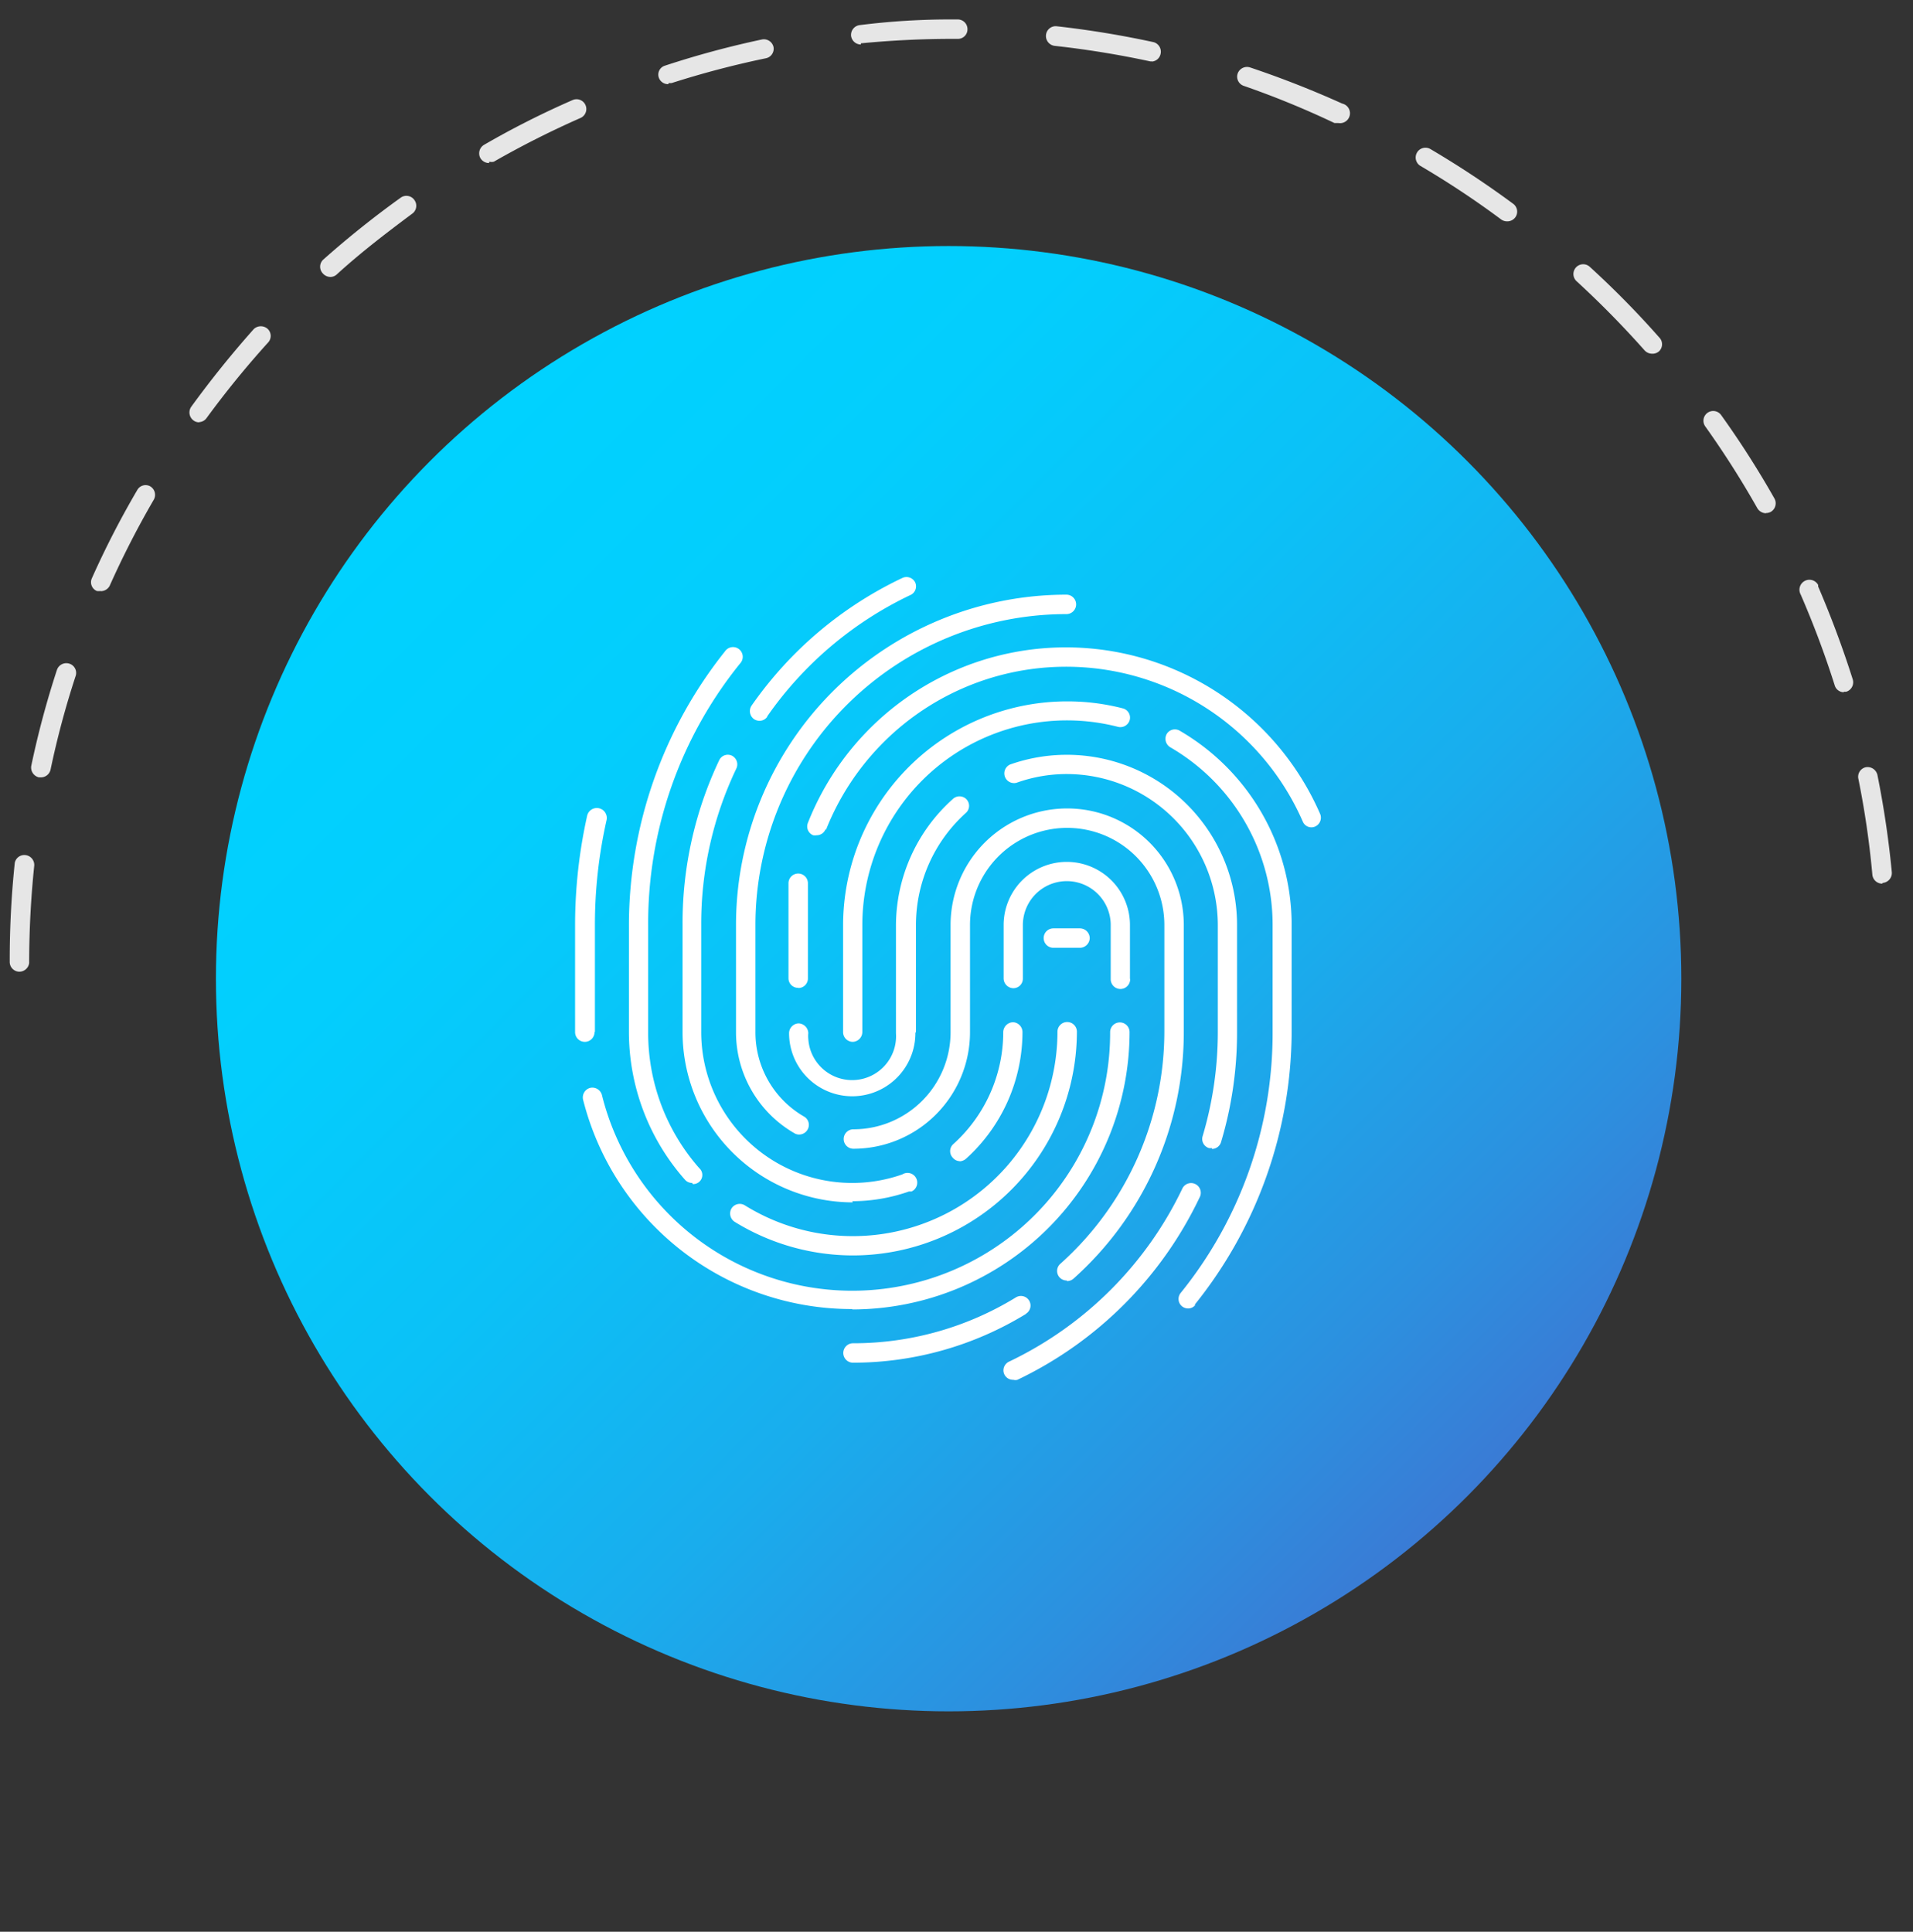 <svg id="Layer_1" data-name="Layer 1" xmlns="http://www.w3.org/2000/svg" xmlns:xlink="http://www.w3.org/1999/xlink" viewBox="0 0 98.43 99.4"><rect x="0" y="0" width="98.43" height="99.4" fill="#333333" stroke="none"/><defs><style>.cls-1{fill:#e6e6e6;}.cls-2{fill:url(#linear-gradient);}.cls-3{fill:#fff;}</style><linearGradient id="linear-gradient" x1="22.15" y1="60.3" x2="75.47" y2="6.98" gradientTransform="matrix(1, 0, 0, -1, 0, 84)" gradientUnits="userSpaceOnUse"><stop offset="0" stop-color="#00d2ff"/><stop offset="0.21" stop-color="#03cefd"/><stop offset="0.43" stop-color="#0bc1f7"/><stop offset="0.65" stop-color="#19aded"/><stop offset="0.87" stop-color="#2c90df"/><stop offset="1" stop-color="#3a7bd5"/></linearGradient></defs><title>icon2</title><path class="cls-1" d="M1,50a.5.5,0,0,1-.5-.5h0A48.06,48.06,0,0,1,.76,44.4.5.5,0,0,1,1.31,44h0a.51.51,0,0,1,.45.56,49.1,49.1,0,0,0-.26,5A.51.51,0,0,1,1,50Zm95.84-4.53a.51.51,0,0,1-.5-.45,45.57,45.57,0,0,0-.72-4.94.5.5,0,0,1,.38-.6h0a.52.52,0,0,1,.6.4,49.38,49.38,0,0,1,.74,5,.51.51,0,0,1-.46.55ZM2.07,40H2a.52.52,0,0,1-.39-.6,46.51,46.51,0,0,1,1.32-4.93.51.51,0,0,1,.64-.32.5.5,0,0,1,.33.61v0A45.26,45.26,0,0,0,2.6,39.61.51.51,0,0,1,2.07,40Zm92.81-4.38a.49.49,0,0,1-.48-.36,48.55,48.55,0,0,0-1.75-4.67.51.51,0,0,1,.9-.49l0,.08c.67,1.56,1.27,3.17,1.78,4.78a.51.51,0,0,1-.32.63h0a.44.44,0,0,1-.15,0ZM5.19,30.41a.74.74,0,0,1-.21,0,.49.49,0,0,1-.25-.66h0a46.1,46.1,0,0,1,2.33-4.53.49.49,0,0,1,.66-.2h0a.51.51,0,0,1,.2.68h0a46.62,46.62,0,0,0-2.28,4.45.52.52,0,0,1-.46.27Zm85.67-4a.53.53,0,0,1-.44-.26,47.51,47.51,0,0,0-2.68-4.21.5.5,0,0,1,.82-.58h0a48,48,0,0,1,2.74,4.29.51.51,0,0,1-.19.69.54.54,0,0,1-.25.06ZM10.25,21.73a.47.47,0,0,1-.3-.1.51.51,0,0,1-.11-.7q1.52-2.09,3.22-4a.53.53,0,0,1,.72,0,.5.5,0,0,1,0,.71h0a48.37,48.37,0,0,0-3.15,3.87.49.49,0,0,1-.38.21ZM85,18.2a.52.52,0,0,1-.38-.17,49,49,0,0,0-3.5-3.56.5.5,0,1,1,.68-.74,47,47,0,0,1,3.57,3.63.5.5,0,0,1,0,.71h0A.5.5,0,0,1,85,18.2ZM17,14.25a.52.52,0,0,1-.38-.17.5.5,0,0,1,0-.71h0a49.16,49.16,0,0,1,4-3.2.5.5,0,0,1,.7.12h0a.5.5,0,0,1-.09.69h0c-1.34,1-2.65,2-3.89,3.13A.48.48,0,0,1,17,14.25Zm60.55-2.86a.53.53,0,0,1-.3-.09,46.12,46.12,0,0,0-4.16-2.76.5.5,0,0,1,.51-.87h0a49.55,49.55,0,0,1,4.25,2.81.5.5,0,0,1,.12.7.51.51,0,0,1-.42.21Zm-52.39-3a.52.52,0,0,1-.44-.25.51.51,0,0,1,.19-.69,45.09,45.09,0,0,1,4.55-2.3.5.5,0,0,1,.41.92h0a47.73,47.73,0,0,0-4.46,2.25.45.45,0,0,1-.23,0ZM68.87,6.33h-.21A46,46,0,0,0,64,4.42a.5.5,0,0,1-.32-.63h0a.51.51,0,0,1,.64-.32,50.61,50.61,0,0,1,4.74,1.86.51.51,0,0,1-.2,1Zm-34.49-2A.5.5,0,0,1,33.9,4a.48.48,0,0,1,.31-.62h0a47.68,47.68,0,0,1,5-1.35.51.51,0,0,1,.59.39h0A.5.5,0,0,1,39.4,3h0a47.65,47.65,0,0,0-4.83,1.27.39.39,0,0,1-.15,0ZM59.3,3.16h-.11a48.46,48.46,0,0,0-4.92-.8.51.51,0,0,1-.45-.56.5.5,0,0,1,.54-.45h0a49.61,49.61,0,0,1,5,.82.51.51,0,0,1,.35.63.5.5,0,0,1-.46.37Zm-15-.87a.51.51,0,0,1-.51-.45.51.51,0,0,1,.46-.55A37.24,37.24,0,0,1,49,1h.28a.5.5,0,0,1,.5.5h0a.49.49,0,0,1-.48.5H49c-1.57,0-3.16.08-4.71.23Z"/><circle class="cls-2" cx="48.81" cy="50.36" r="37.7"/><path class="cls-3" d="M52.14,71a.49.49,0,0,1-.51-.47.5.5,0,0,1,.3-.47,18.9,18.9,0,0,0,8.92-8.93.5.5,0,0,1,.9.43A19.84,19.84,0,0,1,52.35,71a.38.38,0,0,1-.21,0Zm6-20.64V47.6a3.25,3.25,0,0,0-6.5,0v2.76a.51.51,0,0,0,.5.49.49.49,0,0,0,.49-.49V47.6a2.26,2.26,0,1,1,4.52,0v2.79a.5.5,0,0,0,1,0ZM54.89,65.89a.49.49,0,0,1-.33-.86,16.06,16.06,0,0,0,5.35-12V47.6a5,5,0,1,0-10,0v5.51a6,6,0,0,1-6,6,.5.5,0,0,1,0-1,5,5,0,0,0,5-5V47.6a6,6,0,1,1,12,0v5.51A17,17,0,0,1,55.23,65.8a.5.5,0,0,1-.33.12ZM47.13,53.08V47.6a7.76,7.76,0,0,1,2.59-5.79.49.49,0,0,0,0-.69h0a.5.5,0,0,0-.7,0,8.76,8.76,0,0,0-2.92,6.53v5.51a2.26,2.26,0,1,1-4.51.3,1.5,1.5,0,0,1,0-.3.52.52,0,0,0-.5-.5.51.51,0,0,0-.49.5,3.25,3.25,0,0,0,6.5,0Zm15.23,6h-.14a.49.49,0,0,1-.34-.62,18.76,18.76,0,0,0,.78-5.37V47.6a7.78,7.78,0,0,0-7.77-7.77,7.63,7.63,0,0,0-2.59.45.5.5,0,0,1-.33-.94A8.76,8.76,0,0,1,63.65,47.6v5.51a19.65,19.65,0,0,1-.82,5.65.49.49,0,0,1-.47.36Zm-.9,8.07a22.54,22.54,0,0,0,5-14.08V47.6a11.56,11.56,0,0,0-5.76-10,.49.49,0,0,0-.67.17h0a.51.51,0,0,0,.18.68,10.56,10.56,0,0,1,5.27,9.11v5.51a21.26,21.26,0,0,1-4.73,13.46.49.49,0,0,0,.07.69h0a.51.51,0,0,0,.31.11.47.47,0,0,0,.38-.19ZM43.88,53.61a.5.5,0,0,1-.5-.5V47.6A11.53,11.53,0,0,1,54.93,36.09a11.34,11.34,0,0,1,2.84.36.49.49,0,0,1,.36.59h0a.5.5,0,0,1-.61.36h0A10.53,10.53,0,0,0,44.37,47.6v5.51A.51.51,0,0,1,43.88,53.61Zm-2.33,4.52a.49.49,0,0,0-.17-.67h0a5,5,0,0,1-2.51-4.34V47.6a16,16,0,0,1,16-16,.5.5,0,0,0,0-1,17,17,0,0,0-17,17v5.51a6,6,0,0,0,3,5.2.45.45,0,0,0,.25.07.5.5,0,0,0,.43-.25Zm2.33,3.74a8.77,8.77,0,0,1-8.76-8.76V47.6A19.56,19.56,0,0,1,37,39.13a.49.49,0,0,1,.65-.25h0a.5.5,0,0,1,.24.66,18.54,18.54,0,0,0-1.81,8.05v5.51a7.77,7.77,0,0,0,10.35,7.33.5.5,0,1,1,.47.88l-.13,0a8.83,8.83,0,0,1-2.92.5Zm-4.41-25a18.83,18.83,0,0,1,7.37-6.25.49.49,0,0,0,.25-.65h0a.5.5,0,0,0-.66-.23,19.76,19.76,0,0,0-7.76,6.57.51.51,0,0,0,.12.69.52.52,0,0,0,.29.09.49.49,0,0,0,.4-.21Zm-3.86,24a.48.48,0,0,1-.37-.17,11.48,11.48,0,0,1-2.88-7.61V47.6A22.65,22.65,0,0,1,37.3,33.52a.5.5,0,1,1,.78.62A21.26,21.26,0,0,0,33.35,47.6v5.51a10.53,10.53,0,0,0,2.63,7,.47.47,0,0,1-.33.82Zm-5-7.78V47.6a24.49,24.49,0,0,1,.6-5.4.5.5,0,0,0-1-.22,25.88,25.88,0,0,0-.62,5.62v5.51a.5.5,0,0,0,1,0ZM49.4,59.75a.48.48,0,0,1-.37-.17.49.49,0,0,1,0-.69h0a7.76,7.76,0,0,0,2.59-5.79.52.52,0,0,1,.5-.5.51.51,0,0,1,.49.5,8.8,8.8,0,0,1-2.91,6.53.57.57,0,0,1-.33.13Zm3.39,7.85a.49.49,0,0,0-.52-.84,16,16,0,0,1-8.38,2.36.5.5,0,0,0,0,1,17.05,17.05,0,0,0,8.9-2.51Zm-8.9-3a11.6,11.6,0,0,1-6.09-1.73.51.51,0,0,1-.16-.69.5.5,0,0,1,.68-.16,10.53,10.53,0,0,0,16.09-8.93.5.5,0,0,1,1,0A11.53,11.53,0,0,1,43.9,64.6ZM56.07,48.27a.51.51,0,0,0-.49-.5H54.2a.5.5,0,0,0,0,1h1.38A.51.51,0,0,0,56.07,48.27Zm-15,2.56a.49.49,0,0,1-.5-.48h0v-4.9a.5.5,0,0,1,1,0v4.9a.49.49,0,0,1-.49.49Zm1.43-8.13a13.29,13.29,0,0,1,24.53-.43.48.48,0,0,0,.64.26h0a.5.5,0,0,0,.25-.66,14.27,14.27,0,0,0-26.35.47.49.49,0,0,0,.27.64h0a.54.54,0,0,0,.18,0,.49.49,0,0,0,.46-.32Zm1.34,24.66A14.26,14.26,0,0,1,30,56.58a.51.51,0,0,1,.36-.6.51.51,0,0,1,.61.36,13.27,13.27,0,0,0,26.15-3.23.5.5,0,0,1,1,0A14.29,14.29,0,0,1,43.86,67.38Z"/></svg>